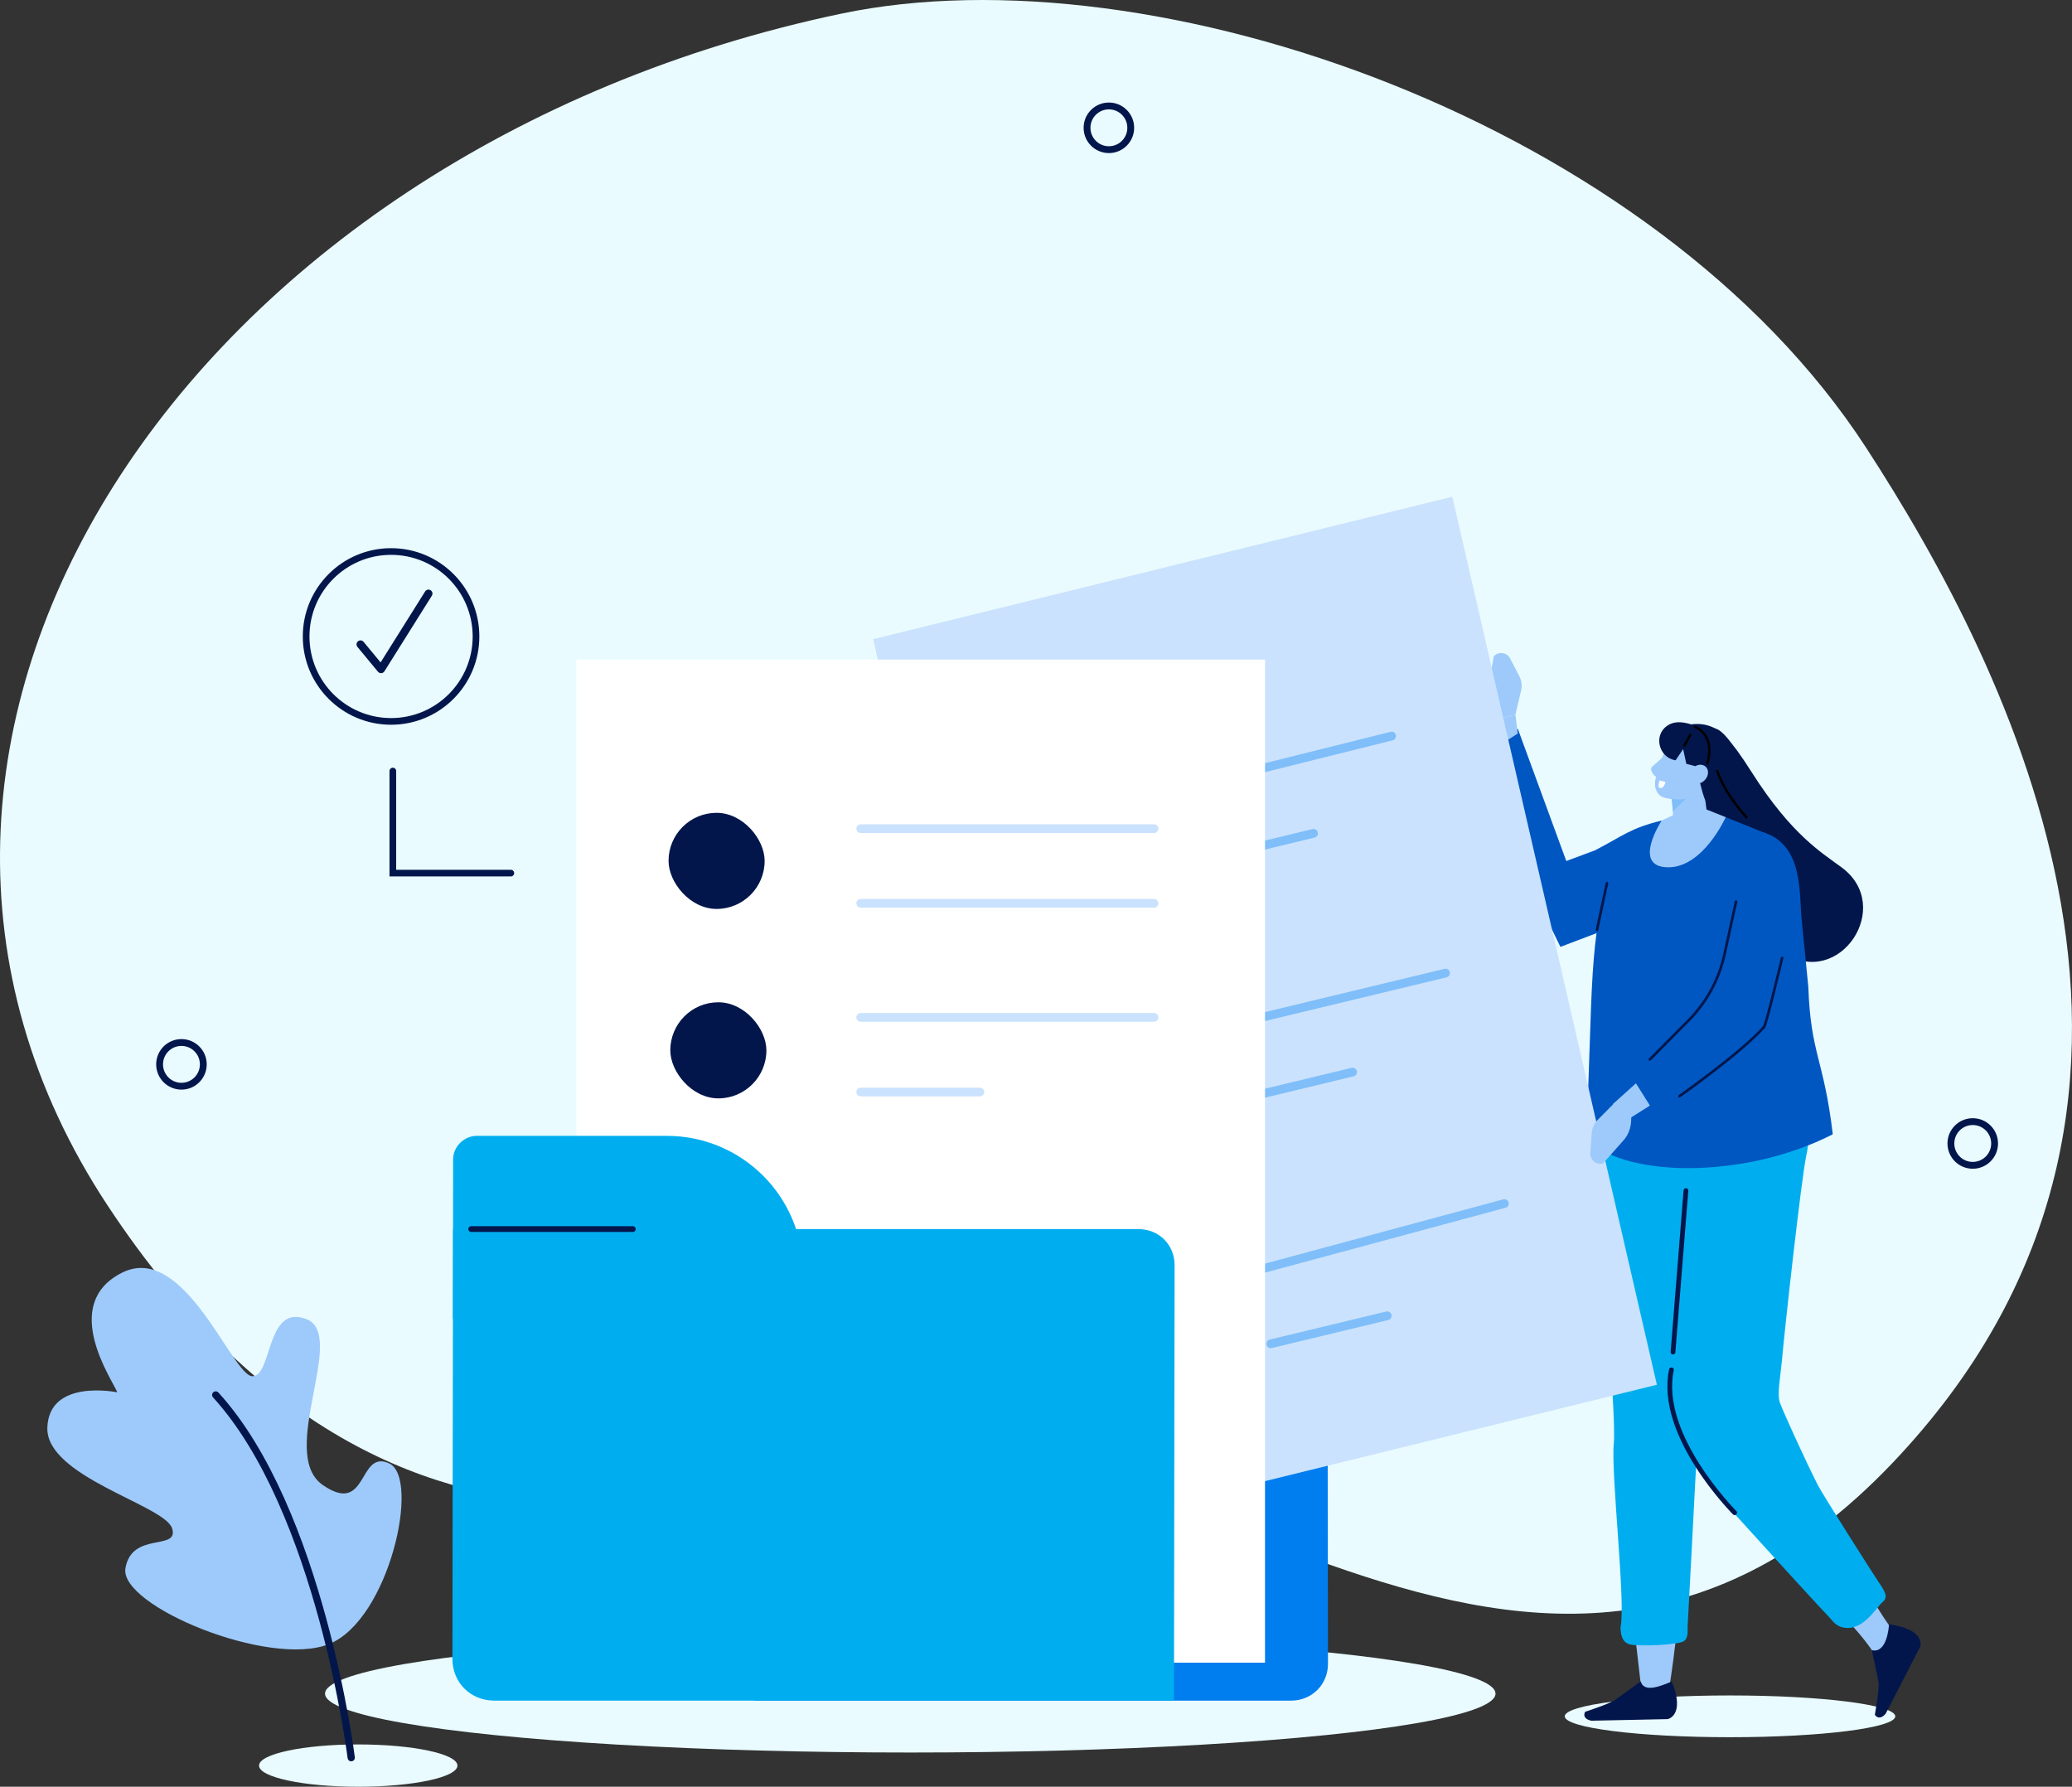 <svg xmlns="http://www.w3.org/2000/svg" id="Layer_2" data-name="Layer 2" viewBox="0 0 1169.91 1008.78"><rect x="0" y="0" width="1169.91" height="1008.78" fill="#333333" stroke="none"/><defs><style>      .cls-1 {        fill: #cae2fd;      }      .cls-2 {        stroke-width: 3.86px;      }      .cls-2, .cls-3, .cls-4, .cls-5, .cls-6, .cls-7, .cls-8, .cls-9, .cls-10, .cls-11, .cls-12, .cls-13, .cls-14, .cls-15 {        fill: none;        stroke-linecap: round;      }      .cls-2, .cls-4, .cls-5, .cls-6, .cls-7, .cls-8, .cls-9, .cls-10, .cls-13, .cls-15 {        stroke: #02164b;      }      .cls-2, .cls-5, .cls-6, .cls-7, .cls-13 {        stroke-miterlimit: 10;      }      .cls-3, .cls-4, .cls-8, .cls-9, .cls-10, .cls-11, .cls-12, .cls-14, .cls-15 {        stroke-linejoin: round;      }      .cls-3, .cls-12 {        stroke: #000;        stroke-width: 1.36px;      }      .cls-16, .cls-17 {        fill: #fff;      }      .cls-4, .cls-17, .cls-6, .cls-18, .cls-12, .cls-19, .cls-20, .cls-13, .cls-21 {        fill-rule: evenodd;      }      .cls-4, .cls-15 {        stroke-width: 2.68px;      }      .cls-5, .cls-6 {        stroke-width: 1.49px;      }      .cls-7, .cls-13 {        stroke-width: 3.77px;      }      .cls-8 {        stroke-width: 3.26px;      }      .cls-9 {        stroke-width: 4.1px;      }      .cls-22 {        fill: #00aeef;      }      .cls-23 {        fill: #e9fbff;      }      .cls-10 {        stroke-width: 4.5px;      }      .cls-11 {        stroke: #7fbef9;      }      .cls-11, .cls-14 {        stroke-width: 4.92px;      }      .cls-18 {        fill: #7fbef9;      }      .cls-19 {        fill: #0057c2;      }      .cls-20, .cls-24 {        fill: #02164b;      }      .cls-25, .cls-21 {        fill: #9ecafb;      }      .cls-26 {        fill: #007def;      }      .cls-14 {        stroke: #cae2fd;      }    </style></defs><g id="Layer_1-2" data-name="Layer 1"><g><path class="cls-23" d="m1053.69,252.81c80.69,124.22,207.75,370.88,14.56,573.49-210.27,220.52-431.86-65.44-611.14-7.64,0,0-222.37,126.04-396.47-138.22C-113.46,416.16,106.59,84.9,475.15,7.68c176.15-36.91,459.3,61.57,578.54,245.13Z"></path><ellipse class="cls-23" cx="513.97" cy="956.22" rx="330.44" ry="33.24"></ellipse><path class="cls-19" d="m856.97,411.38l27.4,74.75,16.28-6.07c16.08-8.33,19.48-12.3,37.61-16.81l-12,54.19-45.2,17.16-47.57-97.47,23.48-25.75Z"></path><g><path class="cls-25" d="m855.65,403.46l3.21-13.62c.64-2.72.28-5.58-1-8.06l-5.22-10.05c-1.82-3.5-6.58-4.11-9.21-1.17h0s-3.06,17.34-3.06,17.34c-.68,3.82.16,8.03,2.33,11.77l3.62,6.24,9.34-2.45Z"></path><polygon class="cls-25" points="855.65 403.46 846.31 405.92 843.69 422.64 856.97 414.15 855.65 403.46"></polygon></g><path class="cls-26" d="m728.9,960.17h-302.93l-.35-246.97h323.88l.32,226.08c.02,11.79-9.1,20.89-20.92,20.89Z"></path><path class="cls-25" d="m1067.54,918.93c-23.06-31.94-40.67-81.53-69.85-128.99-5.27-8.92-16.95-12.04-25.75-6.89h0c-8.46,4.95-15.48,30.76-10.28,39.27,32.8,53.74,75.95,80.69,95.66,109.93,3.95,5.86,14.1-6.77,10.23-13.32Z"></path><ellipse class="cls-23" cx="976.82" cy="969.03" rx="93.31" ry="11.79"></ellipse><path class="cls-21" d="m942.5,953.01s17.3-104.21.23-147.38l2.83-141.23-29.96,193.01,11.17,96.46,15.72-.86Z"></path><path class="cls-20" d="m926.39,949.31l-13.7,9.92c-2.81,2.45-17.66,7.22-17.66,7.22h0c-1.62,3.05,1.14,4.65,3.53,5.05l43.12-.9s10.06-2.07,2.26-21.26c-8.02,3.46-15.83,5.95-17.55-.02Z"></path><path class="cls-20" d="m1056.93,931.69l3.65,17.5c.84,3.65-1.99,18.92-1.99,18.92h0c1.92,2.91,4.64,1.29,6.12-.59l19.59-37.98s2.93-9.77-17.67-12.43c-.74,8.69-3.63,16.02-9.71,14.58Z"></path><path class="cls-22" d="m917.7,569.56s-10.96,34.72-13.28,44.29c-2.32,9.57-2.13,56.3-2.16,62-.03,5.7,10.6,122.08,8.93,139.14-1.67,17.06,6.81,90.12,3.85,103.41,0,0-.62,8.56,5.02,9.98s27.3.21,30.45-1.66c3.16-1.87,2.21-6.66,2.37-8.32.16-1.66,4.3-81.78,4.3-81.78l12.41-217.18-4.33-49.87h-47.57Z"></path><path class="cls-22" d="m952.82,573.8l40.23-1.75s16.54,22.51,19.33,30.43c3.38,9.6,12.16,28.47,7.59,49.47-2.98,13.71-12.64,102.2-13.61,113.71-.98,11.51-3.15,21.36-1.36,26.33s13.73,31.27,21.34,46.38c2.91,5.77,31.88,51.13,33.95,54.2,3.99,5.89,6.12,9.1,2.68,11.91-3.44,2.81-10.82,16.54-22.03,14.45-4.72-.88-5.92-3.7-9.23-7.07-5.79-5.9-55.31-60.37-61.35-67.05-6.05-6.67-21.36-22.95-21.02-55.12.34-32.17,3.47-215.89,3.47-215.89Z"></path><line class="cls-15" x1="944.63" y1="763.36" x2="951.93" y2="672.2"></line><path class="cls-4" d="m979.42,854.06c-.36-.48-43.51-43.6-35.69-80.65"></path><path class="cls-20" d="m958.08,422.05c6.6-7.65,7.87-16.05,16.4-6.2,4.5,5.19,8.1,9.95,14.5,20.02,22.61,35.58,39.51,45.44,50.97,53.95,29.65,22.02-1.17,68.27-32.33,48.44-31.69-20.17-56.4-77.04-55.58-81.02.45-2.21-.78-5.72-1.02-8.55-.49-5.74.34-4.39,1.24-10.01.51-10.98.17-13.16,5.83-16.63Z"></path><path class="cls-19" d="m929.1,469.1l13.64-5.98,31.63-1.76,20.55,8.29c23.93,7.15,20.68,35.1,22.5,51.15l3.61,36.38c1.31,38.04,8.81,40.84,13.81,83.24-50.84,25.99-119.68,24.33-139.32,1.91,4.1-81,.87-114.47,15.07-153.53,3.2-8.81,9.91-15.93,18.5-19.69Z"></path><path class="cls-25" d="m938.26,463.25s-17.04,25.9,3.16,26.42c20.2.52,32.96-28.31,32.96-28.31l-10.98-4.38-12.4.26-12.75,6.01Z"></path><path class="cls-21" d="m944.16,442.82s.32,13.36.59,24.42c.07,2.95,1.71,5.62,4.29,7,2.58,1.37,5.69,1.24,8.15-.36.8-.52,1.59-1.03,2.33-1.52,3.37-2.19,5.19-6.14,4.68-10.15-1.32-10.27-3.71-28.98-3.71-28.98l-16.32,9.59h0Z"></path><polygon class="cls-18" points="943.73 450.1 944.53 458.1 951.92 450.99 943.73 450.1"></polygon><path class="cls-21" d="m967.01,431.67c1.58-3.58-.01-7.76-3.55-9.34-3.78-1.68-8.54-3.8-12.32-5.48-3.54-1.58-7.16.34-9.27,3.63-2.49,3.89-5.66,12.84-7.19,19.62-.86,3.82.46,8.28,4,9.86,3.78,1.68,16.71,3.08,20.81-3.27,3.12-4.83,5.2-9.74,7.52-15.02h0Z"></path><path class="cls-20" d="m974.41,453.98c8.25.05,5.36-11.29,5.16-19.95-.15-6.34.15-10.24-1.84-13.75-4.99-8.81-15.62-14.27-27.72-10.13-2.48.85-4.21,3.33-4.18,6.05.06,5.91,6.74-1.94,13.18,22.5,3.48,13.21,3.39,16.03,12.02,20.68l3.38-5.41Z"></path><path class="cls-21" d="m940.13,426.2c-.07.19-2.87,2.93-7.2,6.53-2.15,1.79,1.5,6.87,4.12,6.27,2.62-.6,6.88-8.31,6.88-8.31l-3.8-4.5Z"></path><path class="cls-17" d="m937.01,440.6l3.38.92s-1.14,4.79-3.76,2.96c-.56-.39.39-3.89.39-3.89Z"></path><path class="cls-20" d="m954.89,408.97c-5.69-1.72-9.92-1.71-13.57.79-7.78,5.34-4.83,17.73,4.45,19.45l.32.06,4.25-6.31,1.81,8.31,15.65,4.03.96-10.57s-10.78-10.44-11.26-10.61c-.49-.17-2.61-5.16-2.61-5.16Z"></path><path class="cls-21" d="m962.55,440.46c-2.21,2.32-5.54,2.72-7.44.88-1.9-1.84-1.64-5.21.57-7.54s5.54-2.72,7.44-.88,1.64,5.21-.57,7.54Z"></path><line class="cls-3" x1="954.37" y1="414.91" x2="951.02" y2="420.96"></line><path class="cls-12" d="m957.06,410.37s11.72,4.13,6.93,20.62"></path><polygon class="cls-1" points="935.52 781.82 608.53 862.24 493.02 360.87 820.01 280.45 935.52 781.82"></polygon><path class="cls-25" d="m911.91,622.38l-9.84,9.94c-1.97,1.99-3.16,4.61-3.35,7.4l-.79,11.29c-.28,3.94,3.47,6.94,7.25,5.81h0l11.67-13.19c2.57-2.91,4.06-6.93,4.16-11.26l.16-7.21-9.25-2.78Z"></path><polygon class="cls-25" points="910.74 623.3 917.47 633.12 931.58 624.2 923.71 611.64 910.74 623.3"></polygon><path class="cls-12" d="m986.12,461.36s-11.75-12.23-16.53-26.05"></path><path class="cls-6" d="m948.28,618.9s35.35-24.91,47.77-39.14c1.27-1.45,10.18-38.86,10.18-38.86"></path><path class="cls-6" d="m931.58,598.12l21.86-22.04c10.14-10.22,17.16-23.11,20.24-37.17l6.54-29.83"></path><line class="cls-5" x1="901.7" y1="524.97" x2="907.34" y2="498.68"></line><g><line class="cls-11" x1="663.22" y1="446.14" x2="785.76" y2="415.58"></line><line class="cls-11" x1="675.92" y1="486.34" x2="741.66" y2="470.5"></line></g><g><line class="cls-11" x1="685.25" y1="580.93" x2="816.2" y2="549.4"></line><line class="cls-11" x1="697.96" y1="621.13" x2="763.7" y2="605.3"></line></g><g><line class="cls-11" x1="704.83" y1="718.52" x2="849.41" y2="679.53"></line><line class="cls-11" x1="717.53" y1="758.71" x2="783.27" y2="742.88"></line></g><circle class="cls-2" cx="102.45" cy="600.93" r="12.34"></circle><circle class="cls-2" cx="626.11" cy="72.16" r="12.34"></circle><circle class="cls-2" cx="1113.87" cy="645.6" r="12.34"></circle><ellipse class="cls-23" cx="202.27" cy="996.84" rx="56.01" ry="11.94"></ellipse><path class="cls-25" d="m66.24,786.11c-2.52-6.63-32.76-49.56,2.53-67.49,35.29-17.93,62.35,58.1,73.69,58.4,11.34.3,7.6-41.38,30.67-32.21s-16.62,75.88,9.12,93.62c25.73,17.74,19.75-20.41,37.5-12.2,17.75,8.22.02,88.29-33.92,101.97-33.8,13.63-118.57-21.6-115.01-42.74s30.55-9.58,26.33-22.63c-4.22-13.04-71.46-29.07-70.42-56.89,1.04-27.82,39.51-19.84,39.51-19.84Z"></path><path class="cls-9" d="m198.31,992.38s-17.46-140.15-76.51-204.79"></path><rect class="cls-16" x="325.49" y="372.41" width="388.77" height="566.33"></rect><rect class="cls-24" x="378.47" y="565.88" width="54.26" height="54.26" rx="27.13" ry="27.13"></rect><line class="cls-14" x1="485.98" y1="467.85" x2="651.62" y2="467.85"></line><line class="cls-14" x1="485.98" y1="510.01" x2="651.62" y2="510.01"></line><g><line class="cls-14" x1="485.98" y1="574.41" x2="651.62" y2="574.41"></line><line class="cls-14" x1="485.98" y1="616.57" x2="553.25" y2="616.57"></line></g><path class="cls-22" d="m453.37,744.67h-197.65s.13-90.19.13-90.19c.01-7.05,6.18-13.18,13.27-13.18h107.4c42.52,0,76.94,34.47,76.88,76.99l-.04,26.38Z"></path><path class="cls-22" d="m662.87,960.17h-383.71c-13.49,0-23.73-10.2-23.71-23.62l.35-242.62h386.91c11.67,0,20.53,8.83,20.51,20.44l-.35,245.81Z"></path><line class="cls-8" x1="357.32" y1="693.93" x2="266.04" y2="693.93"></line><circle class="cls-7" cx="220.81" cy="359.34" r="47.96"></circle><polyline class="cls-13" points="221.81 435.33 221.81 492.95 288.42 492.95"></polyline><rect class="cls-24" x="377.48" y="458.92" width="54.26" height="54.26" rx="27.13" ry="27.13"></rect><polyline class="cls-10" points="203.55 363.81 215.15 377.82 241.93 335.14"></polyline></g></g></svg>